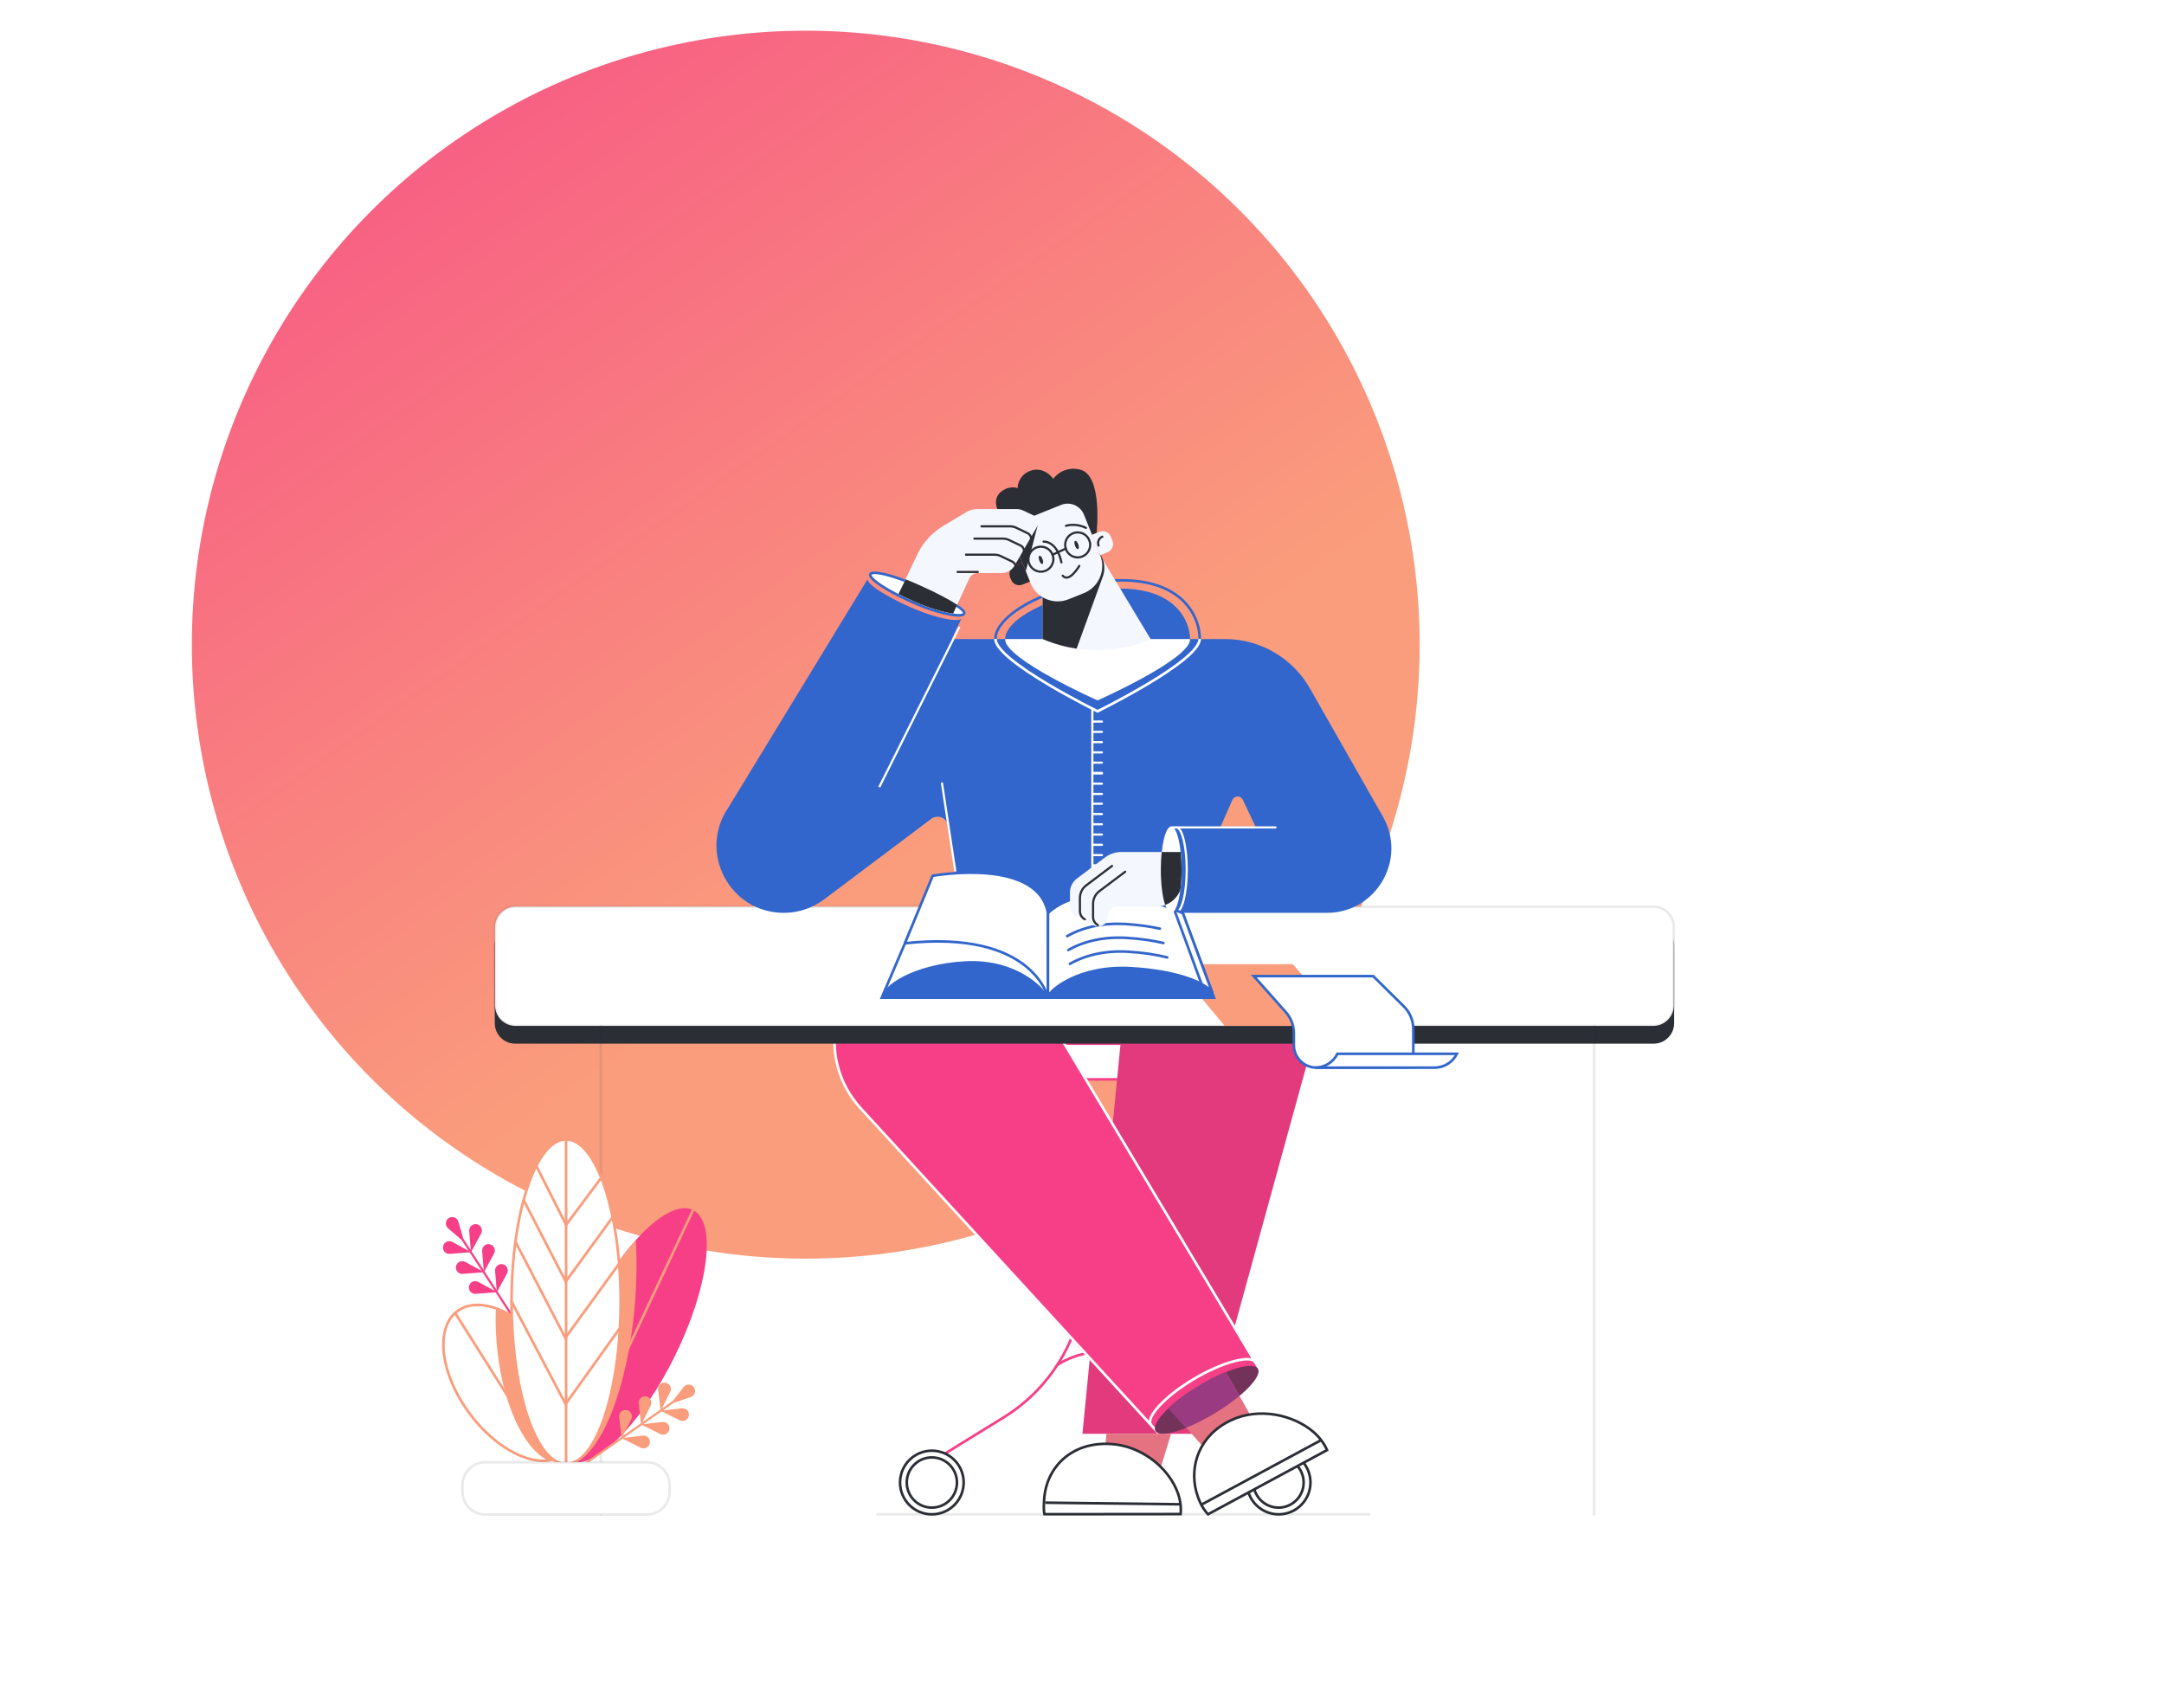 <svg width="564" height="445" viewBox="0 0 564 445" fill="none" xmlns="http://www.w3.org/2000/svg">
<g filter="url(#filter0_i)">
<circle cx="206" cy="160" r="160" fill="url(#paint0_linear)"/>
</g>
<path d="M228.725 394.638H356.865" stroke="#2B2E35" stroke-opacity="0.1" stroke-width="0.677" stroke-miterlimit="10" stroke-linecap="round"/>
<path d="M292.75 281.285V331.481C292.75 346.935 300.759 361.283 313.911 369.393L332.422 380.808" stroke="#F63F87" stroke-width="0.677" stroke-miterlimit="10" stroke-linecap="round" stroke-linejoin="round"/>
<path d="M282.722 281.285V331.481C282.722 346.935 274.713 361.283 261.561 369.393L243.05 380.808" stroke="#F63F87" stroke-width="0.677" stroke-miterlimit="10" stroke-linecap="round" stroke-linejoin="round"/>
<path d="M275.988 281.285H298.559C300.556 281.285 302.169 279.672 302.169 277.676V271.979H272.378V277.676C272.378 279.672 273.991 281.285 275.988 281.285Z" fill="white" stroke="#F63F87" stroke-width="0.677" stroke-miterlimit="10"/>
<path d="M333.256 394.638C328.676 394.638 324.965 390.927 324.965 386.347C324.965 381.767 328.676 378.056 333.256 378.056C337.836 378.056 341.547 381.767 341.547 386.347C341.547 390.927 337.836 394.638 333.256 394.638Z" fill="white" stroke="#2B2E35" stroke-width="0.677" stroke-miterlimit="10"/>
<path d="M242.87 394.638C238.29 394.638 234.579 390.927 234.579 386.347C234.579 381.767 238.29 378.056 242.87 378.056C247.449 378.056 251.16 381.767 251.16 386.347C251.16 390.927 247.449 394.638 242.87 394.638Z" fill="white" stroke="#2B2E35" stroke-width="0.677" stroke-miterlimit="10"/>
<path d="M242.87 392.889C239.26 392.889 236.327 389.957 236.327 386.347C236.327 382.737 239.26 379.805 242.87 379.805C246.479 379.805 249.412 382.737 249.412 386.347C249.412 389.957 246.479 392.889 242.87 392.889Z" fill="white" stroke="#2B2E35" stroke-width="0.677" stroke-miterlimit="10"/>
<path d="M333.223 392.889C329.613 392.889 326.68 389.957 326.68 386.347C326.68 382.737 329.613 379.805 333.223 379.805C336.832 379.805 339.765 382.737 339.765 386.347C339.765 389.957 336.832 392.889 333.223 392.889Z" fill="white" stroke="#2B2E35" stroke-width="0.677" stroke-miterlimit="10"/>
<path d="M275.548 355.733C275.548 355.733 286.286 347.86 299.946 355.733" stroke="#F63F87" stroke-width="0.677" stroke-miterlimit="10" stroke-linecap="round" stroke-linejoin="round"/>
<path d="M292.49 267.478L282.113 373.657H314.092L340.385 278.116C345.224 262.527 334.813 246.667 318.604 246.633H316.348C304.346 246.599 294.171 255.499 292.49 267.478Z" fill="#E23A7D"/>
<path d="M288.362 373.657H305.214L302.563 382.331C299.236 379.015 294.6 376.624 289.535 376.319C289.061 376.285 288.599 376.274 288.136 376.274L288.362 373.657Z" fill="#E57281"/>
<path d="M307.696 394.57C308.576 386.403 299.958 376.951 289.524 376.308C279.09 375.665 272.649 382.557 272.141 390.746C272.062 391.987 271.95 393.499 272.22 394.604L307.696 394.57Z" fill="white" stroke="#2B2E35" stroke-width="0.677" stroke-miterlimit="10"/>
<path d="M272.446 391.604L307.696 392.021" stroke="#2B2E35" stroke-width="0.677" stroke-miterlimit="10"/>
<path d="M301.582 373.657L328.259 357.414L268.611 257.484C261.064 245.516 241.911 241.816 229.83 249.171C215.899 257.654 213.169 276.728 224.156 288.775L301.582 373.657Z" fill="#F63F87"/>
<path d="M301.695 373.206L328.485 357.188L268.723 257.484C261.177 245.516 242.024 241.816 229.943 249.171C216.012 257.654 213.282 276.728 224.269 288.775L301.695 373.206Z" stroke="white" stroke-width="0.677" stroke-miterlimit="10"/>
<path d="M327.842 356.703C326.658 354.741 319.72 356.737 312.343 361.181C304.966 365.614 299.969 370.961 301.153 372.924C302.338 374.887 309.252 372.732 316.63 368.299C323.995 363.866 329.015 358.677 327.842 356.703Z" fill="#73325A"/>
<path d="M326.217 369.405L313.764 377.233L310.245 373.285L309.173 372.078L304.707 367.07C306.624 365.107 309.252 363.031 312.354 361.181C314.859 359.681 317.329 358.485 319.562 357.673L323.048 363.798L323.815 365.141L326.217 369.405Z" fill="#E57281"/>
<path d="M345.867 377.898L314.847 394.627C314.069 393.792 313.404 392.81 312.873 391.694C312.422 390.758 312.073 389.776 311.802 388.784C309.974 381.925 312.558 374.063 320.803 370.138C328.079 366.675 337.137 368.66 342.371 373.217C343.916 374.582 345.134 376.172 345.867 377.898Z" fill="white" stroke="#2B2E35" stroke-width="0.677" stroke-miterlimit="10"/>
<path d="M344.209 375.36L313.178 392.089" stroke="#2B2E35" stroke-width="0.677" stroke-miterlimit="10" stroke-linecap="round"/>
<path d="M323.025 363.787C321.243 365.276 319.055 366.833 316.607 368.299C313.99 369.878 311.418 371.164 309.151 372.078L304.458 367.07C306.376 365.107 309.23 363.031 312.332 361.181C314.836 359.681 317.306 358.373 319.54 357.561L323.025 363.787Z" fill="#9A3B82"/>
<path d="M327.154 354.966C325.969 353.003 318.479 354.955 310.978 359.467C303.477 363.979 298.717 369.269 299.901 371.232" stroke="white" stroke-width="0.677" stroke-miterlimit="10"/>
<path d="M430.997 271.979C433.941 271.979 436.333 269.588 436.333 266.644V246.227C436.333 243.283 433.941 240.891 430.997 240.891H134.288C131.344 240.891 128.953 243.283 128.953 246.227V266.644C128.953 269.588 131.344 271.979 134.288 271.979H430.997Z" fill="#2B2E35"/>
<path d="M430.907 236.267H134.367C131.423 236.267 129.031 238.658 129.031 241.602V262.019C129.031 264.963 131.423 267.354 134.367 267.354H430.907C433.851 267.354 436.242 264.963 436.242 262.019V241.602C436.242 238.658 433.851 236.267 430.907 236.267Z" fill="white" stroke="#2B2E35" stroke-opacity="0.1" stroke-width="0.677" stroke-miterlimit="10"/>
<path d="M415.465 267.377V394.683" stroke="#2B2E35" stroke-opacity="0.1" stroke-width="0.677" stroke-miterlimit="10" stroke-linecap="round"/>
<path d="M156.6 267.377V394.683" stroke="#2B2E35" stroke-opacity="0.1" stroke-width="0.677" stroke-miterlimit="10" stroke-linecap="round"/>
<path d="M146.854 362.997L146.381 363.302L129.167 336.783L123.99 337.178C122.884 337.268 122.004 336.264 122.23 335.17C122.467 334.087 123.674 333.523 124.655 334.064L128.908 336.399L125.783 331.571L120.606 331.977C119.5 332.068 118.62 331.053 118.857 329.97C119.094 328.887 120.301 328.323 121.283 328.864L125.535 331.188L122.411 326.36L117.233 326.766C116.128 326.856 115.248 325.841 115.485 324.758C115.722 323.675 116.928 323.111 117.91 323.653L122.162 325.988L120.279 323.089L116.782 320.1C115.936 319.378 116.026 318.047 116.951 317.438C117.887 316.828 119.139 317.291 119.455 318.363L120.752 322.773L122.693 325.762L122.286 320.799C122.196 319.694 123.2 318.814 124.283 319.039C125.366 319.265 125.93 320.483 125.4 321.453L122.896 326.078L126.065 330.962L125.659 326.01C125.569 324.905 126.573 324.025 127.656 324.251C128.739 324.476 129.303 325.695 128.772 326.665L126.268 331.289L129.438 336.174L129.032 331.222C128.942 330.116 129.946 329.225 131.028 329.462C132.111 329.688 132.675 330.906 132.145 331.876L129.641 336.501L146.854 362.997Z" fill="#F63F87"/>
<path d="M175.776 353.624C167.508 370.284 156.341 381.869 149.742 381.068C149.201 381 148.693 380.854 148.219 380.617C141.948 377.503 144.113 360.369 153.07 342.344C156.905 334.617 161.36 327.996 165.692 323.179C171.479 316.761 177.04 313.568 180.627 315.351C186.898 318.464 184.721 335.598 175.776 353.624Z" fill="#F63F87"/>
<path d="M165.421 340.46C163.583 361.576 156.826 378.609 149.753 381.068C149.212 381 148.704 380.854 148.23 380.617C141.959 377.504 144.124 360.369 153.081 342.344C156.916 334.617 161.372 327.996 165.703 323.179C166.019 328.492 165.951 334.346 165.421 340.46Z" fill="#FA9D7C"/>
<path d="M180.627 315.351L149.753 381.068" stroke="#FA9D7C" stroke-width="0.677" stroke-miterlimit="10"/>
<path d="M180.04 364.08L175.675 365.547L172.764 367.588L177.705 367.002C178.811 366.867 179.724 367.837 179.544 368.931C179.352 370.025 178.168 370.634 177.164 370.138L172.449 367.803L167.677 371.153L172.618 370.566C173.723 370.431 174.637 371.401 174.456 372.495C174.265 373.589 173.08 374.199 172.076 373.702L167.361 371.367L162.601 374.717L167.542 374.131C168.647 373.995 169.561 374.966 169.369 376.06C169.177 377.154 167.993 377.763 166.989 377.267L162.274 374.932L153.555 381.057H152.573L161.969 374.458L161.383 369.303C161.259 368.198 162.229 367.284 163.323 367.476C164.417 367.667 165.015 368.863 164.519 369.856L162.342 374.199L167.045 370.893L166.459 365.739C166.335 364.633 167.305 363.719 168.399 363.911C169.493 364.103 170.091 365.299 169.595 366.291L167.429 370.623L172.133 367.318L171.546 362.163C171.422 361.057 172.392 360.144 173.486 360.335C174.581 360.527 175.178 361.723 174.682 362.715L172.505 367.058L175.336 365.073L178.19 361.463C178.878 360.595 180.221 360.629 180.852 361.542C181.518 362.456 181.1 363.731 180.04 364.08Z" fill="#FA9D7C"/>
<path d="M144.655 380.188C144.091 380.38 143.493 380.515 142.884 380.594C135.777 381.519 125.964 374.887 120.03 364.813C113.59 353.872 114.176 343.021 121.339 340.561C123.663 339.761 126.404 339.952 129.246 340.945C135.18 343.009 141.609 348.536 145.963 355.925C152.393 366.878 151.806 377.729 144.655 380.188Z" fill="white" stroke="#FA9D7C" stroke-width="0.677" stroke-miterlimit="10"/>
<path d="M144.655 380.188C144.091 380.38 143.493 380.515 142.884 380.594C136.319 377.616 130.611 365.005 129.404 349.687C129.167 346.664 129.122 343.731 129.246 340.945C135.18 343.009 141.609 348.537 145.963 355.925C152.393 366.878 151.806 377.729 144.655 380.188Z" fill="#FA9D7C"/>
<path d="M118.621 342.152L142.873 380.594" stroke="#FA9D7C" stroke-width="0.677" stroke-miterlimit="10"/>
<path d="M147.542 381.519C155.392 381.519 161.755 362.586 161.755 339.231C161.755 315.875 155.392 296.942 147.542 296.942C139.693 296.942 133.33 315.875 133.33 339.231C133.33 362.586 139.693 381.519 147.542 381.519Z" fill="white" stroke="#FA9D7C" stroke-width="0.677" stroke-miterlimit="10"/>
<path d="M147.542 296.931V381.519" stroke="#FA9D7C" stroke-width="0.677" stroke-miterlimit="10"/>
<path d="M156.6 307.071L147.543 319.208L139.861 304.003" stroke="#FA9D7C" stroke-width="0.677" stroke-miterlimit="10" stroke-linecap="round"/>
<path d="M159.544 317.359L147.452 333.985L136.578 312.948" stroke="#FA9D7C" stroke-width="0.677" stroke-miterlimit="10" stroke-linecap="round"/>
<path d="M161.428 329.225L147.339 348.649L134.469 323.833" stroke="#FA9D7C" stroke-width="0.677" stroke-miterlimit="10" stroke-linecap="round"/>
<path d="M162.308 345.062L147.407 365.908L133.363 339.264" stroke="#FA9D7C" stroke-width="0.677" stroke-miterlimit="10" stroke-linecap="round"/>
<path d="M168.613 394.683H126.437C123.189 394.683 120.549 392.043 120.549 388.795V386.956C120.549 383.708 123.189 381.068 126.437 381.068H168.613C171.862 381.068 174.502 383.708 174.502 386.956V388.795C174.502 392.055 171.862 394.683 168.613 394.683Z" fill="white" stroke="#2B2E35" stroke-opacity="0.1" stroke-width="0.677" stroke-miterlimit="10"/>
<path d="M351.079 267.354H319.19L305.801 251.269H336.922L351.079 267.354Z" fill="#FA9D7C"/>
<path d="M368.348 268.189V278.115L343.081 278.217C339.844 278.228 337.216 275.611 337.216 272.374V269.294C337.216 267.242 336.46 265.268 335.106 263.745L326.77 254.382H357.892L365.855 262.244C367.457 263.812 368.348 265.944 368.348 268.189Z" fill="white" stroke="#3266CC" stroke-width="0.677" stroke-miterlimit="10"/>
<path d="M379.719 274.619C378.647 276.762 376.436 278.228 373.875 278.228H342.743C345.292 278.228 347.503 276.762 348.586 274.619H379.719Z" fill="white" stroke="#3266CC" stroke-width="0.677" stroke-miterlimit="10"/>
<path d="M360.418 212.793L341.423 179.427C336.888 171.452 328.417 166.534 319.246 166.534H248.103L250.596 161.153C250.393 161.593 249.322 161.706 247.686 161.48C245.182 161.142 241.369 160.048 237.308 158.243C234.985 157.216 232.875 156.145 231.127 155.152C227.822 153.268 225.825 151.622 226.152 150.888L189.831 210.458C181.856 222.088 190.181 237.891 204.281 237.891C206.176 237.891 208.048 237.586 209.83 236.989C211.613 236.391 213.293 235.511 214.805 234.372L242.7 213.402C244.381 212.139 246.784 213.12 247.122 215.184L250.765 237.891H345.811C358.704 237.902 366.791 223.983 360.418 212.793ZM318.141 215.399L321.186 208.473C321.705 207.288 323.375 207.266 323.916 208.439L327.221 215.41H318.141V215.399Z" fill="#3266CC"/>
<path d="M259.428 166.511C259.428 160.679 271.464 153.471 286.061 151.633C307.955 148.892 312.693 160.679 312.693 166.511" stroke="#3266CC" stroke-width="0.677" stroke-miterlimit="10"/>
<path d="M310.166 166.613C310.166 171.835 286.06 182.529 286.06 182.529C286.06 182.529 261.955 171.835 261.955 166.613C261.955 161.39 273.416 155.344 286.624 153.731C305.631 151.407 310.166 161.379 310.166 166.613Z" fill="#3266CC"/>
<path d="M310.166 166.613C310.166 171.835 286.06 182.529 286.06 182.529C286.06 182.529 261.955 171.835 261.955 166.613C261.955 166.59 261.955 166.567 261.955 166.545H310.166C310.166 166.556 310.166 166.579 310.166 166.613Z" fill="white"/>
<path d="M312.681 166.5C312.681 172.264 286.06 185.371 286.06 185.371C286.06 185.371 259.44 172.275 259.44 166.5" stroke="white" stroke-width="0.677" stroke-miterlimit="10"/>
<path d="M306.602 237.643C308.091 237.643 309.297 232.713 309.297 226.645C309.297 220.576 308.091 215.647 306.602 215.647" stroke="white" stroke-width="0.564" stroke-miterlimit="10" stroke-linecap="round"/>
<path d="M250.043 163.364L229.164 205.111" stroke="white" stroke-width="0.564" stroke-miterlimit="10"/>
<path d="M245.509 204.152L248.96 226.87" stroke="white" stroke-width="0.564" stroke-miterlimit="10" stroke-linecap="round"/>
<path d="M284.933 188.045H287.189" stroke="white" stroke-width="0.564" stroke-miterlimit="10" stroke-linecap="round"/>
<path d="M284.933 190.729H287.189" stroke="white" stroke-width="0.564" stroke-miterlimit="10" stroke-linecap="round"/>
<path d="M284.933 193.403H287.189" stroke="white" stroke-width="0.564" stroke-miterlimit="10" stroke-linecap="round"/>
<path d="M284.933 196.076H287.189" stroke="white" stroke-width="0.564" stroke-miterlimit="10" stroke-linecap="round"/>
<path d="M284.933 198.749H287.189" stroke="white" stroke-width="0.564" stroke-miterlimit="10" stroke-linecap="round"/>
<path d="M284.933 201.434H287.189" stroke="white" stroke-width="0.564" stroke-miterlimit="10" stroke-linecap="round"/>
<path d="M284.933 201.558H287.189" stroke="white" stroke-width="0.564" stroke-miterlimit="10" stroke-linecap="round"/>
<path d="M284.933 204.231H287.189" stroke="white" stroke-width="0.564" stroke-miterlimit="10" stroke-linecap="round"/>
<path d="M284.933 206.905H287.189" stroke="white" stroke-width="0.564" stroke-miterlimit="10" stroke-linecap="round"/>
<path d="M284.933 209.454H287.189" stroke="white" stroke-width="0.564" stroke-miterlimit="10" stroke-linecap="round"/>
<path d="M284.933 212.139H287.189" stroke="white" stroke-width="0.564" stroke-miterlimit="10" stroke-linecap="round"/>
<path d="M284.933 214.812H287.189" stroke="white" stroke-width="0.564" stroke-miterlimit="10" stroke-linecap="round"/>
<path d="M284.933 217.485H287.189" stroke="white" stroke-width="0.564" stroke-miterlimit="10" stroke-linecap="round"/>
<path d="M284.933 220.159H287.189" stroke="white" stroke-width="0.564" stroke-miterlimit="10" stroke-linecap="round"/>
<path d="M284.933 222.843H287.189" stroke="white" stroke-width="0.564" stroke-miterlimit="10" stroke-linecap="round"/>
<path d="M284.933 225.517H287.189" stroke="white" stroke-width="0.564" stroke-miterlimit="10" stroke-linecap="round"/>
<path d="M284.933 228.19H287.189" stroke="white" stroke-width="0.564" stroke-miterlimit="10" stroke-linecap="round"/>
<path d="M284.933 230.863H287.189" stroke="white" stroke-width="0.564" stroke-miterlimit="10" stroke-linecap="round"/>
<path d="M284.933 230.999H287.189" stroke="white" stroke-width="0.564" stroke-miterlimit="10" stroke-linecap="round"/>
<path d="M284.933 233.672H287.189" stroke="white" stroke-width="0.564" stroke-miterlimit="10" stroke-linecap="round"/>
<path d="M284.933 236.346H287.189" stroke="white" stroke-width="0.564" stroke-miterlimit="10" stroke-linecap="round"/>
<path d="M284.696 184.401V226.87" stroke="white" stroke-width="0.564" stroke-miterlimit="10"/>
<path d="M305.293 215.624H332.421" stroke="white" stroke-width="0.564" stroke-miterlimit="10" stroke-linecap="round"/>
<path d="M229.807 260.011H316.426L308.282 237.981H239.192L229.807 260.011Z" fill="white" stroke="#3266CC" stroke-width="0.677" stroke-miterlimit="10"/>
<path d="M229.807 260.011C229.807 256.898 238.064 251.269 251.476 250.502C265.836 249.69 273.359 258.714 273.145 260.011H229.807Z" fill="#3266CC"/>
<path d="M273.134 260.011C273.134 260.011 269.321 242.189 235.853 245.821L243.084 228.235C243.084 228.235 270.494 223.25 273.145 237.981L273.134 260.011Z" fill="white" stroke="#3266CC" stroke-width="0.677" stroke-miterlimit="10" stroke-linejoin="round"/>
<path d="M315.919 258.624C313.922 255.86 306.229 252.972 294.769 252.318C281.143 251.54 273.675 258.015 273.134 259.774V237.981C273.134 237.981 282.857 226.882 308.282 237.981L315.919 258.624Z" fill="white" stroke="#3266CC" stroke-width="0.677" stroke-miterlimit="10" stroke-linejoin="round"/>
<path d="M304.221 249.509C301.379 248.788 297.939 248.246 294.013 248.02C292.062 247.908 290.246 247.964 288.576 248.145C284.436 248.607 281.176 249.848 278.853 251.179" stroke="#3266CC" stroke-width="0.677" stroke-miterlimit="10" stroke-linecap="round" stroke-linejoin="round"/>
<path d="M303.218 245.753C300.499 245.11 297.262 244.625 293.607 244.411C291.656 244.298 289.84 244.354 288.17 244.535C284.03 244.997 280.77 246.238 278.447 247.569" stroke="#3266CC" stroke-width="0.677" stroke-miterlimit="10" stroke-linecap="round" stroke-linejoin="round"/>
<path d="M302.293 242.008C299.698 241.433 296.687 241.004 293.303 240.801C291.351 240.688 289.535 240.745 287.866 240.925C283.726 241.388 280.466 242.629 278.142 243.96" stroke="#3266CC" stroke-width="0.677" stroke-miterlimit="10" stroke-linecap="round" stroke-linejoin="round"/>
<path d="M306.015 236.989L313.189 256.526" stroke="#3266CC" stroke-width="0.677" stroke-miterlimit="10"/>
<path d="M316.438 260.011H273.134V259.774C273.675 258.015 281.143 251.54 294.769 252.318C306.229 252.972 313.922 255.86 315.919 258.624L316.438 260.011Z" fill="#3266CC"/>
<path d="M299.879 166.534C299.879 166.534 291.802 170.741 280.59 169.049C277.804 168.632 274.814 167.842 271.724 166.534V152.952L286.252 143.906L288.429 147.527L299.879 166.534Z" fill="#F4F7FD"/>
<path d="M287.054 144.978C287.922 146.591 288.069 148.508 287.437 150.234L280.59 169.049C277.804 168.632 274.815 167.842 271.724 166.534V152.952L286.32 143.624L287.054 144.978Z" fill="#2B2E35"/>
<path d="M285.801 138.898C285.801 138.898 287.504 123.749 281.447 122.361C276.822 121.301 274.521 124.786 274.521 124.786C274.521 124.786 272.017 121.132 268.137 122.846C264.448 124.47 264.708 129.535 266.366 129.129C268.024 128.723 264.764 125.474 261.278 127.877C257.421 130.528 261.278 134.904 261.278 134.904C261.278 134.904 258.425 133.528 257.105 136.337C255.469 139.823 264.809 147.335 264.809 147.335L285.801 138.898Z" fill="#2B2E35"/>
<path d="M276.574 131.577L266.885 135.469C264.55 136.405 263.41 139.078 264.347 141.402L268.577 151.949C270.133 155.84 274.6 157.735 278.481 156.179L282.507 154.566C286.399 153.009 288.294 148.542 286.737 144.662L282.507 134.115C281.571 131.78 278.898 130.641 276.574 131.577Z" fill="#F4F7FD"/>
<path d="M288.689 143.872L286.737 144.662L284.617 139.383L286.568 138.593C287.73 138.131 289.038 138.695 289.501 139.845L289.941 140.939C290.415 142.09 289.851 143.398 288.689 143.872Z" fill="#F4F7FD"/>
<path d="M266.478 152.355L268.43 151.565L266.456 146.658L264.504 147.448C263.343 147.91 262.79 149.23 263.252 150.381L263.546 151.103C264.008 152.253 265.317 152.817 266.478 152.355Z" fill="#2B2E35"/>
<path d="M286.309 142.18C285.948 141.266 286.388 140.24 287.301 139.868" stroke="#2B2E35" stroke-width="0.564" stroke-miterlimit="10" stroke-linecap="round"/>
<path d="M277.822 137.041C277.822 137.041 280.112 136.184 283.022 137.56" stroke="#2B2E35" stroke-width="0.564" stroke-miterlimit="10" stroke-linecap="round"/>
<path d="M271.983 141.154C271.983 141.154 275.401 140.804 276.642 146.557" stroke="#2B2E35" stroke-width="0.564" stroke-miterlimit="10" stroke-linecap="round"/>
<path d="M281.289 147.477C281.289 147.477 278.681 152 276.966 150.03" stroke="#2B2E35" stroke-width="0.564" stroke-miterlimit="10" stroke-linecap="round"/>
<path d="M280.978 143.094C281.219 143.009 281.244 142.459 281.034 141.866C280.824 141.273 280.458 140.861 280.218 140.946C279.977 141.031 279.952 141.581 280.162 142.174C280.372 142.768 280.738 143.179 280.978 143.094Z" fill="#2B2E35"/>
<path d="M271.675 146.976C271.916 146.89 271.94 146.341 271.73 145.747C271.52 145.154 271.155 144.743 270.914 144.828C270.673 144.913 270.648 145.463 270.858 146.056C271.069 146.649 271.434 147.061 271.675 146.976Z" fill="#2B2E35"/>
<path d="M280.872 145.259C282.672 145.259 284.132 143.8 284.132 142C284.132 140.199 282.672 138.74 280.872 138.74C279.071 138.74 277.612 140.199 277.612 142C277.612 143.8 279.071 145.259 280.872 145.259Z" stroke="#2B2E35" stroke-width="0.564" stroke-miterlimit="10" stroke-linecap="round"/>
<path d="M271.284 148.982C273.084 148.982 274.543 147.522 274.543 145.722C274.543 143.922 273.084 142.462 271.284 142.462C269.483 142.462 268.024 143.922 268.024 145.722C268.024 147.522 269.483 148.982 271.284 148.982Z" stroke="#2B2E35" stroke-width="0.564" stroke-miterlimit="10" stroke-linecap="round"/>
<path d="M274.329 144.549L277.77 142.97" stroke="#2B2E35" stroke-width="0.564" stroke-miterlimit="10" stroke-linecap="round"/>
<path d="M251.273 159.912C251.081 160.352 249.998 160.465 248.363 160.239C245.859 159.901 242.046 158.807 237.985 157.002C235.662 155.964 233.552 154.904 231.815 153.911C228.51 152.028 226.513 150.381 226.841 149.648C227.168 148.926 229.706 149.275 233.293 150.437C235.222 151.058 237.444 151.915 239.79 152.964C243.806 154.746 247.291 156.483 249.344 157.826C250.743 158.728 251.476 159.461 251.273 159.912Z" fill="white" stroke="#3266CC" stroke-width="0.677" stroke-miterlimit="10"/>
<path d="M270.415 137.037L267.347 148.892L264.584 142.011C263.523 139.372 264.798 136.348 267.404 135.243L270.415 137.037Z" fill="#2B2E35"/>
<path d="M270.528 136.822L264.437 147.38C263.738 148.599 262.429 149.354 261.019 149.354H254.725C253.8 149.354 252.976 149.918 252.627 150.764L249.356 157.837L248.397 159.901C245.633 159.529 241.787 158.333 238.109 156.698C236.733 156.088 235.391 155.445 234.15 154.802L235.808 151.34L238.775 145.147C240.196 141.797 242.644 138.977 245.769 137.104L251.905 133.416C252.717 132.931 253.653 132.671 254.601 132.671H265.024C265.599 132.671 266.163 132.795 266.67 133.043L269.806 134.532C270.675 134.95 271.002 135.999 270.528 136.822Z" fill="#F4F7FD"/>
<path d="M255.796 137.161H263.241C263.794 137.161 264.335 137.285 264.832 137.521L267.843 138.965C268.667 139.36 268.983 140.375 268.532 141.165" stroke="#2B2E35" stroke-width="0.564" stroke-miterlimit="10" stroke-linecap="round"/>
<path d="M253.947 140.364H261.391C261.944 140.364 262.485 140.488 262.982 140.725L265.994 142.169C266.817 142.564 267.133 143.579 266.682 144.368" stroke="#2B2E35" stroke-width="0.564" stroke-miterlimit="10" stroke-linecap="round"/>
<path d="M251.77 144.549H259.214C259.767 144.549 260.309 144.673 260.805 144.91L263.817 146.354C264.64 146.749 264.956 147.764 264.505 148.553" stroke="#2B2E35" stroke-width="0.564" stroke-miterlimit="10" stroke-linecap="round"/>
<path d="M248.408 159.901C245.644 159.529 241.798 158.333 238.121 156.698C236.745 156.088 235.402 155.446 234.161 154.803L236.034 150.979C237.286 151.452 238.515 151.994 239.892 152.614C243.907 154.396 247.415 156.258 249.468 157.6L248.408 159.901Z" fill="#2B2E35"/>
<path d="M249.57 149.05H254.849" stroke="#2B2E35" stroke-width="0.564" stroke-miterlimit="10" stroke-linecap="round"/>
<path d="M305.248 237.891C306.737 237.891 307.944 232.856 307.944 226.645C307.944 220.434 306.737 215.399 305.248 215.399C303.759 215.399 302.552 220.434 302.552 226.645C302.552 232.856 303.759 237.891 305.248 237.891Z" fill="white"/>
<path d="M307.944 226.645C307.944 228.574 307.831 230.39 307.617 231.98C306.918 233.762 305.485 235.172 303.68 235.838C302.947 236.109 302.146 236.266 301.311 236.266H291.081C289.795 236.266 288.746 237.316 288.746 238.601V238.917C288.746 240.801 286.738 242.019 285.068 241.139L280.263 238.624C279.406 238.173 278.864 237.282 278.864 236.312V232.555C278.864 231.145 279.53 229.826 280.647 228.98L287.979 223.464C289.219 222.527 290.731 222.031 292.276 222.031H307.696C307.865 223.441 307.944 224.998 307.944 226.645Z" fill="#F4F7FD"/>
<path d="M289.828 225.663L283.094 230.728C282.068 231.506 281.458 232.725 281.458 234.011V237.462C281.458 238.353 281.955 239.177 282.744 239.583" stroke="#2B2E35" stroke-width="0.564" stroke-miterlimit="10" stroke-linecap="round"/>
<path d="M293.257 227.175L286.523 232.24C285.497 233.018 284.888 234.236 284.888 235.522V238.974C284.888 239.865 285.384 240.688 286.174 241.094" stroke="#2B2E35" stroke-width="0.564" stroke-miterlimit="10" stroke-linecap="round"/>
<path d="M307.944 226.645C307.944 228.574 307.831 230.39 307.617 231.98C306.918 233.762 305.485 235.172 303.68 235.838C302.992 233.796 302.541 230.446 302.541 226.645C302.541 224.998 302.631 223.441 302.778 222.031H307.707C307.865 223.441 307.944 224.998 307.944 226.645Z" fill="#2B2E35"/>
<defs>
<filter id="filter0_i" x="46" y="0" width="324" height="328" filterUnits="userSpaceOnUse" color-interpolation-filters="sRGB">
<feFlood flood-opacity="0" result="BackgroundImageFix"/>
<feBlend mode="normal" in="SourceGraphic" in2="BackgroundImageFix" result="shape"/>
<feColorMatrix in="SourceAlpha" type="matrix" values="0 0 0 0 0 0 0 0 0 0 0 0 0 0 0 0 0 0 127 0" result="hardAlpha"/>
<feOffset dx="4" dy="8"/>
<feGaussianBlur stdDeviation="4"/>
<feComposite in2="hardAlpha" operator="arithmetic" k2="-1" k3="1"/>
<feColorMatrix type="matrix" values="0 0 0 0 0.169 0 0 0 0 0.18 0 0 0 0 0.208 0 0 0 0.15 0"/>
<feBlend mode="normal" in2="shape" result="effect1_innerShadow"/>
</filter>
<linearGradient id="paint0_linear" x1="46" y1="-72.5" x2="243" y2="208.5" gradientUnits="userSpaceOnUse">
<stop stop-color="#F63F87"/>
<stop offset="1" stop-color="#FA9D7C"/>
</linearGradient>
</defs>
</svg>
